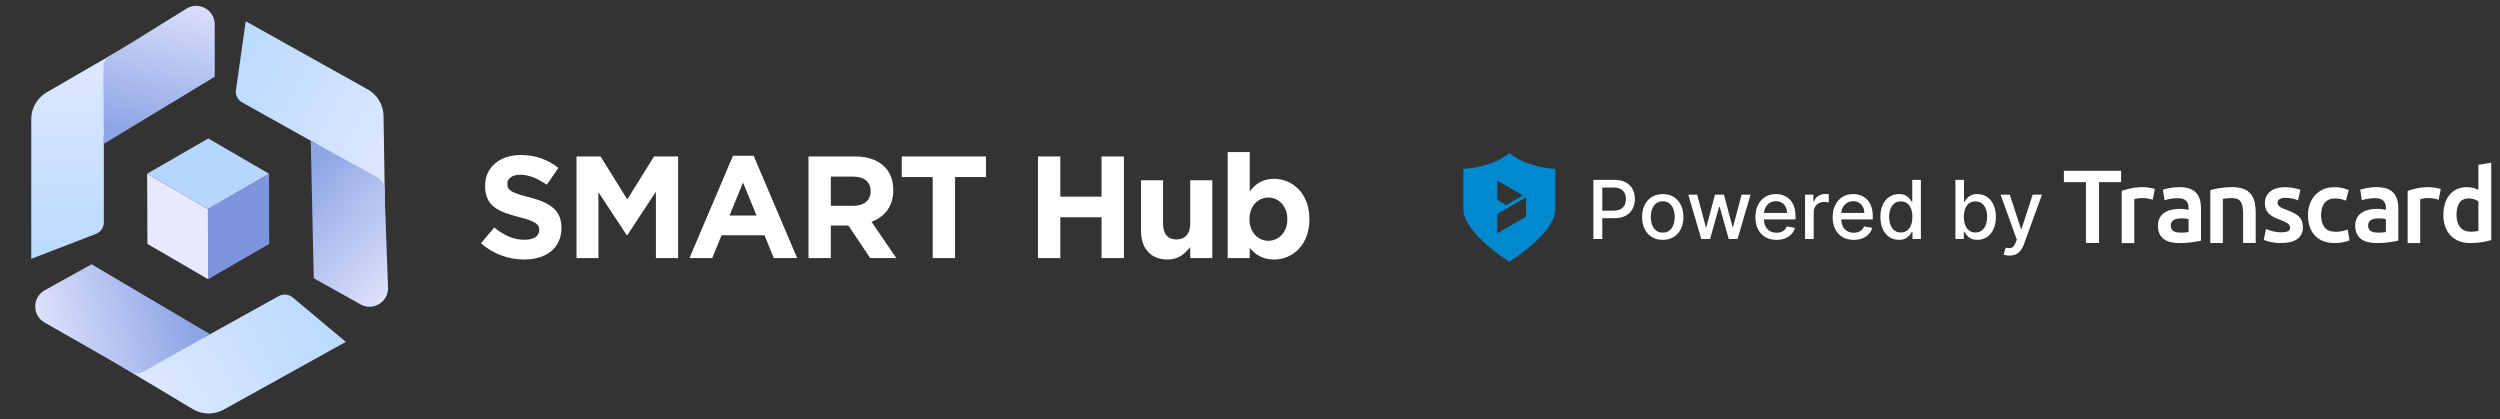 <svg width="310" height="52" viewBox="0 0 310 52" fill="none" xmlns="http://www.w3.org/2000/svg">
<rect x="0" y="0" width="310" height="52" fill="#333333" stroke="none"/>
<path d="M12.875 27.576C12.875 28.209 12.485 28.777 11.894 29.005L3.875 32.093V14.765C3.875 13.4 4.602 12.138 5.784 11.454L24.039 0.877L24.947 1.191L25.877 6.789L12.875 16.878V27.576Z" fill="url(#paint0_linear_11313_175751)"/>
<path d="M12.82 8.412C12.82 10.938 12.879 17.836 12.879 17.836L26.628 9.515V3.022C26.628 1.222 24.651 0.122 23.121 1.071L14.371 6.5C13.275 7.107 12.821 7.451 12.82 8.412Z" fill="url(#paint1_linear_11313_175751)"/>
<path d="M34.567 36.713C35.121 36.406 35.806 36.471 36.292 36.878L42.882 42.393L27.73 50.797C26.535 51.46 25.079 51.436 23.908 50.734L5.055 39.452L10.082 35.425L25.211 41.902L34.567 36.713Z" fill="url(#paint2_linear_11313_175751)"/>
<path d="M17.834 46.058C20.043 44.834 26.046 41.436 26.046 41.436L11.355 32.771L5.55 35.991C3.984 36.86 3.97 39.107 5.526 39.994L15.41 45.629C16.472 46.294 16.993 46.524 17.834 46.058Z" fill="url(#paint3_linear_11313_175751)"/>
<path d="M30.026 12.697C29.474 12.388 29.168 11.771 29.258 11.144L30.473 2.637L45.6 11.088C46.792 11.753 47.539 13.004 47.56 14.369L47.903 36.338L41.832 34.186L39.366 17.915L30.026 12.697Z" fill="url(#paint4_linear_11313_175751)"/>
<path d="M46.786 21.994C44.582 20.761 38.531 17.449 38.531 17.449L38.906 34.501L44.702 37.739C46.265 38.612 48.182 37.439 48.117 35.65L47.699 24.28C47.705 23.027 47.625 22.463 46.786 21.994Z" fill="url(#paint5_linear_11313_175751)"/>
<path d="M25.803 34.62L25.781 25.913L33.353 21.543L33.379 30.244L25.803 34.62Z" fill="#7D95DD"/>
<path d="M25.803 34.62L18.279 30.245L18.249 21.541L25.78 25.913L25.803 34.62Z" fill="#E7EAFF"/>
<path d="M25.781 25.913L18.25 21.54L25.83 17.168L33.354 21.543L25.781 25.913Z" fill="#B7D6FF"/>
<path d="M64.994 32.18C67.712 32.18 69.62 30.776 69.62 28.274V28.238C69.62 26.042 68.18 25.124 65.624 24.458C63.446 23.9 62.906 23.63 62.906 22.802V22.766C62.906 22.154 63.464 21.668 64.526 21.668C65.588 21.668 66.686 22.136 67.802 22.91L69.242 20.822C67.964 19.796 66.398 19.22 64.562 19.22C61.988 19.22 60.152 20.732 60.152 23.018V23.054C60.152 25.556 61.79 26.258 64.328 26.906C66.434 27.446 66.866 27.806 66.866 28.508V28.544C66.866 29.282 66.182 29.732 65.048 29.732C63.608 29.732 62.42 29.138 61.286 28.202L59.648 30.164C61.16 31.514 63.086 32.18 64.994 32.18ZM71.486 32H74.204V23.828L77.714 29.156H77.786L81.332 23.774V32H84.086V19.4H81.098L77.786 24.728L74.474 19.4H71.486V32ZM85.493 32H88.319L89.471 29.174H94.799L95.951 32H98.849L93.449 19.31H90.893L85.493 32ZM90.461 26.726L92.135 22.64L93.809 26.726H90.461ZM100.253 32H103.025V27.968H105.203L107.903 32H111.143L108.065 27.5C109.667 26.906 110.765 25.628 110.765 23.594V23.558C110.765 22.37 110.387 21.38 109.685 20.678C108.857 19.85 107.615 19.4 106.013 19.4H100.253V32ZM103.025 25.52V21.902H105.779C107.129 21.902 107.957 22.514 107.957 23.702V23.738C107.957 24.8 107.183 25.52 105.833 25.52H103.025ZM115.655 32H118.427V21.956H122.261V19.4H111.821V21.956H115.655V32ZM128.71 32H131.482V26.942H136.594V32H139.366V19.4H136.594V24.386H131.482V19.4H128.71V32ZM144.761 32.18C146.147 32.18 146.957 31.442 147.587 30.632V32H150.323V22.352H147.587V27.734C147.587 29.03 146.921 29.696 145.877 29.696C144.833 29.696 144.221 29.03 144.221 27.734V22.352H141.485V28.598C141.485 30.812 142.691 32.18 144.761 32.18ZM157.974 32.18C160.26 32.18 162.366 30.416 162.366 27.194V27.158C162.366 23.936 160.224 22.172 157.974 22.172C156.552 22.172 155.634 22.838 154.968 23.738V18.86H152.232V32H154.968V30.74C155.616 31.514 156.516 32.18 157.974 32.18ZM157.272 29.858C155.994 29.858 154.932 28.796 154.932 27.194V27.158C154.932 25.556 155.994 24.494 157.272 24.494C158.55 24.494 159.63 25.556 159.63 27.158V27.194C159.63 28.814 158.55 29.858 157.272 29.858Z" fill="white"/>
<g clip-path="url(#clip0_11313_175751)">
<path fill-rule="evenodd" clip-rule="evenodd" d="M187.159 18.965C184.983 20.827 181.453 20.939 181.453 20.939V25.903C181.453 28.948 187.159 32.453 187.159 32.453C187.159 32.453 192.866 28.948 192.866 25.903V20.939C192.866 20.939 189.336 20.827 187.159 18.965ZM185.756 24.837L186.773 25.428L188.831 24.228L185.803 22.465C185.757 22.439 185.7 22.454 185.673 22.5C185.664 22.514 185.66 22.532 185.66 22.549V24.67C185.66 24.739 185.696 24.802 185.756 24.837ZM185.66 26.654C185.66 26.585 185.696 26.522 185.756 26.487L189.231 24.466V26.809C189.229 26.844 189.211 26.876 189.181 26.893L185.803 28.859C185.757 28.885 185.699 28.87 185.673 28.824C185.664 28.81 185.66 28.793 185.66 28.775V26.654Z" fill="#0089CF"/>
</g>
<path d="M197.578 29.632V22.305H200.19C200.76 22.305 201.232 22.409 201.606 22.616C201.981 22.824 202.261 23.108 202.447 23.468C202.633 23.826 202.726 24.229 202.726 24.677C202.726 25.128 202.632 25.533 202.443 25.893C202.257 26.251 201.976 26.535 201.599 26.745C201.225 26.952 200.754 27.056 200.186 27.056H198.39V26.119H200.086C200.446 26.119 200.738 26.057 200.962 25.933C201.187 25.806 201.351 25.635 201.456 25.418C201.561 25.201 201.613 24.954 201.613 24.677C201.613 24.4 201.561 24.155 201.456 23.94C201.351 23.725 201.185 23.557 200.959 23.436C200.735 23.314 200.439 23.253 200.072 23.253H198.684V29.632H197.578Z" fill="white"/>
<path d="M206.182 29.743C205.667 29.743 205.217 29.625 204.833 29.389C204.449 29.152 204.151 28.822 203.939 28.398C203.727 27.973 203.62 27.477 203.62 26.909C203.62 26.339 203.727 25.841 203.939 25.414C204.151 24.987 204.449 24.656 204.833 24.419C205.217 24.183 205.667 24.065 206.182 24.065C206.697 24.065 207.147 24.183 207.531 24.419C207.915 24.656 208.213 24.987 208.425 25.414C208.637 25.841 208.743 26.339 208.743 26.909C208.743 27.477 208.637 27.973 208.425 28.398C208.213 28.822 207.915 29.152 207.531 29.389C207.147 29.625 206.697 29.743 206.182 29.743ZM206.185 28.845C206.519 28.845 206.796 28.756 207.015 28.58C207.235 28.404 207.397 28.169 207.502 27.875C207.609 27.582 207.663 27.259 207.663 26.906C207.663 26.555 207.609 26.233 207.502 25.94C207.397 25.644 207.235 25.407 207.015 25.228C206.796 25.049 206.519 24.96 206.185 24.96C205.849 24.96 205.57 25.049 205.348 25.228C205.129 25.407 204.966 25.644 204.858 25.94C204.753 26.233 204.701 26.555 204.701 26.906C204.701 27.259 204.753 27.582 204.858 27.875C204.966 28.169 205.129 28.404 205.348 28.58C205.57 28.756 205.849 28.845 206.185 28.845Z" fill="white"/>
<path d="M210.961 29.632L209.344 24.137H210.45L211.527 28.172H211.58L212.661 24.137H213.766L214.839 28.154H214.893L215.963 24.137H217.068L215.455 29.632H214.363L213.247 25.664H213.165L212.049 29.632H210.961Z" fill="white"/>
<path d="M220.284 29.743C219.743 29.743 219.277 29.627 218.885 29.396C218.497 29.162 218.196 28.834 217.984 28.412C217.774 27.987 217.669 27.49 217.669 26.92C217.669 26.357 217.774 25.861 217.984 25.432C218.196 25.003 218.492 24.668 218.871 24.427C219.253 24.186 219.699 24.065 220.209 24.065C220.519 24.065 220.82 24.117 221.111 24.219C221.402 24.322 221.663 24.483 221.894 24.702C222.125 24.922 222.308 25.206 222.441 25.557C222.575 25.905 222.642 26.329 222.642 26.827V27.206H218.274V26.405H221.594C221.594 26.123 221.536 25.874 221.422 25.657C221.307 25.438 221.146 25.265 220.939 25.139C220.734 25.012 220.493 24.949 220.216 24.949C219.916 24.949 219.653 25.023 219.429 25.171C219.207 25.316 219.036 25.507 218.914 25.743C218.795 25.977 218.735 26.231 218.735 26.505V27.131C218.735 27.498 218.8 27.811 218.928 28.068C219.059 28.326 219.242 28.523 219.476 28.659C219.709 28.792 219.982 28.859 220.295 28.859C220.498 28.859 220.682 28.83 220.849 28.773C221.016 28.714 221.161 28.625 221.282 28.509C221.404 28.392 221.497 28.247 221.561 28.076L222.574 28.258C222.493 28.556 222.347 28.817 222.137 29.041C221.93 29.263 221.669 29.436 221.354 29.56C221.041 29.682 220.685 29.743 220.284 29.743Z" fill="white"/>
<path d="M223.829 29.632V24.137H224.862V25.01H224.92C225.02 24.714 225.196 24.482 225.449 24.312C225.704 24.14 225.993 24.055 226.315 24.055C226.382 24.055 226.46 24.057 226.551 24.062C226.644 24.067 226.717 24.072 226.769 24.08V25.103C226.726 25.091 226.65 25.078 226.54 25.063C226.431 25.047 226.321 25.038 226.211 25.038C225.958 25.038 225.733 25.092 225.535 25.199C225.339 25.304 225.184 25.451 225.07 25.639C224.955 25.825 224.898 26.038 224.898 26.276V29.632H223.829Z" fill="white"/>
<path d="M229.866 29.743C229.325 29.743 228.859 29.627 228.468 29.396C228.079 29.162 227.778 28.834 227.566 28.412C227.356 27.987 227.251 27.49 227.251 26.92C227.251 26.357 227.356 25.861 227.566 25.432C227.778 25.003 228.074 24.668 228.453 24.427C228.835 24.186 229.281 24.065 229.791 24.065C230.101 24.065 230.402 24.117 230.693 24.219C230.984 24.322 231.245 24.483 231.476 24.702C231.708 24.922 231.89 25.206 232.024 25.557C232.157 25.905 232.224 26.329 232.224 26.827V27.206H227.856V26.405H231.176C231.176 26.123 231.118 25.874 231.004 25.657C230.889 25.438 230.729 25.265 230.521 25.139C230.316 25.012 230.075 24.949 229.798 24.949C229.498 24.949 229.236 25.023 229.011 25.171C228.79 25.316 228.618 25.507 228.496 25.743C228.377 25.977 228.317 26.231 228.317 26.505V27.131C228.317 27.498 228.382 27.811 228.51 28.068C228.642 28.326 228.824 28.523 229.058 28.659C229.292 28.792 229.565 28.859 229.877 28.859C230.08 28.859 230.265 28.83 230.432 28.773C230.599 28.714 230.743 28.625 230.864 28.509C230.986 28.392 231.079 28.247 231.143 28.076L232.156 28.258C232.075 28.556 231.929 28.817 231.719 29.041C231.512 29.263 231.251 29.436 230.936 29.56C230.624 29.682 230.267 29.743 229.866 29.743Z" fill="white"/>
<path d="M235.468 29.739C235.024 29.739 234.628 29.626 234.28 29.399C233.934 29.17 233.662 28.845 233.464 28.423C233.269 27.998 233.171 27.489 233.171 26.895C233.171 26.301 233.27 25.793 233.468 25.371C233.668 24.949 233.943 24.626 234.291 24.402C234.639 24.177 235.034 24.065 235.475 24.065C235.816 24.065 236.09 24.122 236.298 24.237C236.508 24.349 236.67 24.48 236.784 24.631C236.901 24.781 236.992 24.913 237.056 25.028H237.121V22.305H238.19V29.632H237.146V28.777H237.056C236.992 28.894 236.899 29.027 236.777 29.177C236.658 29.328 236.493 29.459 236.283 29.571C236.074 29.683 235.802 29.739 235.468 29.739ZM235.704 28.827C236.012 28.827 236.271 28.746 236.484 28.584C236.698 28.419 236.861 28.191 236.97 27.9C237.082 27.609 237.138 27.271 237.138 26.884C237.138 26.503 237.084 26.169 236.974 25.883C236.864 25.596 236.703 25.373 236.491 25.214C236.279 25.054 236.016 24.974 235.704 24.974C235.382 24.974 235.114 25.057 234.899 25.224C234.684 25.391 234.522 25.619 234.412 25.908C234.305 26.196 234.251 26.522 234.251 26.884C234.251 27.252 234.306 27.582 234.416 27.875C234.526 28.169 234.688 28.401 234.902 28.573C235.12 28.742 235.387 28.827 235.704 28.827Z" fill="white"/>
<path d="M242.469 29.632V22.305H243.538V25.028H243.603C243.665 24.913 243.754 24.781 243.871 24.631C243.988 24.48 244.15 24.349 244.358 24.237C244.565 24.122 244.839 24.065 245.18 24.065C245.624 24.065 246.02 24.177 246.368 24.402C246.716 24.626 246.989 24.949 247.187 25.371C247.388 25.793 247.488 26.301 247.488 26.895C247.488 27.489 247.389 27.998 247.191 28.423C246.993 28.845 246.721 29.17 246.375 29.399C246.03 29.626 245.635 29.739 245.191 29.739C244.857 29.739 244.584 29.683 244.372 29.571C244.162 29.459 243.998 29.328 243.878 29.177C243.759 29.027 243.667 28.894 243.603 28.777H243.513V29.632H242.469ZM243.517 26.884C243.517 27.271 243.573 27.609 243.685 27.9C243.797 28.191 243.959 28.419 244.172 28.584C244.384 28.746 244.644 28.827 244.952 28.827C245.271 28.827 245.538 28.742 245.753 28.573C245.968 28.401 246.13 28.169 246.239 27.875C246.352 27.582 246.408 27.252 246.408 26.884C246.408 26.522 246.353 26.196 246.243 25.908C246.136 25.619 245.973 25.391 245.756 25.224C245.542 25.057 245.274 24.974 244.952 24.974C244.641 24.974 244.379 25.054 244.165 25.214C243.952 25.373 243.791 25.596 243.682 25.883C243.572 26.169 243.517 26.503 243.517 26.884Z" fill="white"/>
<path d="M249.178 31.692C249.018 31.692 248.873 31.679 248.742 31.653C248.611 31.629 248.513 31.603 248.448 31.574L248.706 30.698C248.902 30.75 249.076 30.773 249.228 30.766C249.381 30.759 249.516 30.701 249.633 30.594C249.752 30.487 249.857 30.311 249.947 30.068L250.08 29.703L248.069 24.137H249.214L250.606 28.401H250.663L252.055 24.137H253.203L250.938 30.365C250.833 30.651 250.7 30.893 250.538 31.091C250.376 31.292 250.182 31.442 249.958 31.542C249.734 31.642 249.474 31.692 249.178 31.692Z" fill="white"/>
<path d="M279.107 24.065C278.872 23.783 278.567 23.567 278.225 23.434C277.784 23.27 277.315 23.192 276.847 23.205C276.313 23.202 275.777 23.242 275.25 23.323C274.855 23.381 274.464 23.465 274.078 23.57V30.135H275.635V24.662C275.74 24.643 275.897 24.622 276.113 24.597C276.317 24.572 276.523 24.56 276.733 24.557C276.964 24.551 277.192 24.588 277.408 24.665C277.587 24.733 277.738 24.857 277.846 25.015C277.963 25.203 278.043 25.417 278.077 25.637C278.129 25.943 278.151 26.252 278.148 26.565V30.125H279.708V26.317C279.711 25.893 279.665 25.469 279.572 25.055C279.492 24.696 279.335 24.356 279.107 24.065Z" fill="white"/>
<path d="M255.922 22.587H258.657V30.13H260.285V22.587H263.019V21.177H255.922V22.587Z" fill="white"/>
<path d="M301.948 23.278C301.809 23.257 301.67 23.238 301.534 23.226C301.399 23.213 301.279 23.207 301.177 23.207C300.671 23.204 300.169 23.254 299.675 23.356C299.293 23.436 298.917 23.541 298.547 23.674V30.137H300.104V24.701C300.236 24.661 300.372 24.633 300.511 24.612C300.693 24.578 300.875 24.559 301.06 24.559C301.325 24.556 301.59 24.581 301.852 24.63C302.034 24.664 302.213 24.711 302.389 24.766L302.657 23.439C302.58 23.411 302.478 23.384 302.348 23.356C302.216 23.325 302.086 23.3 301.948 23.278Z" fill="white"/>
<path d="M266.494 23.278C266.356 23.257 266.217 23.238 266.081 23.226C265.946 23.213 265.825 23.207 265.724 23.207C265.218 23.204 264.716 23.254 264.222 23.356C263.84 23.436 263.464 23.541 263.094 23.674V30.137H264.651V24.701C264.783 24.661 264.919 24.633 265.058 24.612C265.24 24.578 265.422 24.559 265.607 24.559C265.872 24.556 266.137 24.581 266.399 24.63C266.581 24.664 266.76 24.711 266.935 24.766L267.204 23.439C267.127 23.411 267.025 23.384 266.895 23.356C266.763 23.325 266.63 23.3 266.494 23.278Z" fill="white"/>
<path d="M272.348 23.934C272.12 23.69 271.83 23.504 271.515 23.396C271.105 23.26 270.677 23.195 270.248 23.207C269.857 23.204 269.462 23.241 269.077 23.309C268.796 23.355 268.515 23.424 268.238 23.51L268.201 23.523L268.401 24.84L268.454 24.822C268.682 24.745 268.919 24.686 269.154 24.652C269.465 24.599 269.786 24.574 270.103 24.578C270.316 24.571 270.526 24.602 270.726 24.673C271.025 24.782 271.247 25.032 271.324 25.342C271.364 25.499 271.386 25.666 271.386 25.831V26.022C271.21 25.982 271.031 25.951 270.853 25.93C270.677 25.908 270.501 25.898 270.325 25.898C270.319 25.898 270.316 25.898 270.31 25.898C269.968 25.898 269.625 25.936 269.292 26.004C268.981 26.066 268.685 26.186 268.414 26.356C268.164 26.52 267.954 26.743 267.809 27.006C267.652 27.306 267.575 27.64 267.587 27.977C267.575 28.321 267.64 28.667 267.779 28.986C267.902 29.249 268.093 29.481 268.327 29.654C268.583 29.834 268.864 29.957 269.169 30.025C269.524 30.103 269.884 30.143 270.245 30.14C270.273 30.14 270.298 30.14 270.325 30.14C270.828 30.14 271.337 30.103 271.836 30.032C272.314 29.96 272.659 29.902 272.887 29.849L272.924 29.84V25.84C272.927 25.481 272.884 25.122 272.792 24.772C272.712 24.463 272.561 24.172 272.348 23.934ZM271.383 27.173V28.776C271.05 28.828 270.711 28.853 270.375 28.844H270.328C269.98 28.837 269.702 28.769 269.496 28.646C269.289 28.519 269.181 28.281 269.181 27.94C269.175 27.789 269.215 27.64 269.299 27.51C269.379 27.396 269.487 27.303 269.61 27.244C269.752 27.176 269.9 27.133 270.057 27.111C270.39 27.062 270.729 27.062 271.065 27.111C271.167 27.124 271.275 27.145 271.383 27.173Z" fill="white"/>
<path d="M296.815 23.934C296.587 23.69 296.297 23.504 295.982 23.396C295.572 23.26 295.144 23.195 294.715 23.207C294.324 23.204 293.929 23.238 293.54 23.306C293.26 23.352 292.979 23.421 292.705 23.507L292.668 23.52L292.865 24.837L292.918 24.819C293.146 24.741 293.38 24.683 293.617 24.649C293.929 24.596 294.25 24.571 294.567 24.574C294.78 24.568 294.99 24.599 295.19 24.67C295.489 24.779 295.711 25.029 295.788 25.339C295.828 25.496 295.85 25.663 295.85 25.827V26.019C295.674 25.979 295.495 25.948 295.316 25.926C295.138 25.905 294.962 25.895 294.789 25.895C294.786 25.895 294.786 25.895 294.783 25.895C294.438 25.895 294.089 25.933 293.753 26.004C293.442 26.066 293.146 26.186 292.874 26.356C292.625 26.52 292.415 26.743 292.27 27.006C292.113 27.306 292.036 27.64 292.048 27.977C292.039 28.321 292.104 28.67 292.245 28.986C292.369 29.249 292.56 29.481 292.794 29.654C293.05 29.834 293.334 29.957 293.636 30.025C293.987 30.103 294.351 30.143 294.712 30.14C294.74 30.14 294.764 30.14 294.792 30.14C295.295 30.14 295.803 30.103 296.303 30.032C296.781 29.96 297.126 29.902 297.354 29.849L297.391 29.84V25.84C297.394 25.481 297.351 25.119 297.259 24.772C297.175 24.463 297.024 24.172 296.815 23.934ZM295.847 27.173V28.776C295.514 28.828 295.175 28.853 294.838 28.844H294.792C294.444 28.837 294.166 28.769 293.96 28.646C293.753 28.519 293.645 28.281 293.645 27.94C293.639 27.789 293.679 27.64 293.762 27.51C293.843 27.396 293.95 27.303 294.074 27.244C294.216 27.176 294.364 27.133 294.521 27.111C294.854 27.062 295.193 27.062 295.529 27.111C295.634 27.124 295.742 27.145 295.847 27.173Z" fill="white"/>
<path d="M285.436 27.429C285.359 27.215 285.232 27.017 285.072 26.86C284.887 26.68 284.677 26.532 284.449 26.42C284.153 26.272 283.848 26.139 283.54 26.024C283.358 25.962 283.179 25.891 283 25.808C282.877 25.752 282.757 25.681 282.649 25.6C282.575 25.545 282.513 25.47 282.473 25.39C282.436 25.306 282.42 25.214 282.42 25.121C282.414 24.935 282.516 24.765 282.679 24.685C282.901 24.576 283.151 24.524 283.404 24.533C283.7 24.53 283.996 24.561 284.286 24.626C284.499 24.675 284.708 24.743 284.909 24.83L284.958 24.852L285.251 23.537L285.214 23.524C284.958 23.435 284.693 23.367 284.428 23.317C284.067 23.246 283.697 23.209 283.33 23.212C282.572 23.212 281.964 23.392 281.52 23.741C281.073 24.094 280.848 24.579 280.848 25.189C280.839 25.464 280.888 25.733 280.993 25.987C281.085 26.201 281.221 26.389 281.394 26.544C281.573 26.705 281.776 26.838 281.992 26.943C282.235 27.064 282.491 27.169 282.744 27.262C283.185 27.426 283.503 27.58 283.694 27.72C283.863 27.828 283.962 28.013 283.962 28.218V28.221C283.977 28.406 283.879 28.583 283.715 28.669C283.543 28.762 283.256 28.808 282.871 28.808C282.861 28.808 282.855 28.808 282.846 28.808C282.501 28.808 282.155 28.765 281.822 28.678C281.551 28.607 281.286 28.521 281.03 28.422L280.981 28.4L280.703 29.749L280.74 29.761C280.981 29.851 281.227 29.931 281.477 29.993C281.884 30.089 282.303 30.139 282.723 30.139C282.769 30.139 282.815 30.139 282.861 30.136H282.864C283.718 30.136 284.384 29.972 284.85 29.647C285.319 29.319 285.556 28.83 285.556 28.196C285.556 27.933 285.519 27.676 285.436 27.429Z" fill="white"/>
<path d="M291.056 28.478C290.877 28.552 290.661 28.614 290.418 28.663C290.174 28.713 289.921 28.738 289.668 28.738C288.999 28.738 288.518 28.552 288.241 28.19C287.96 27.822 287.815 27.315 287.815 26.68C287.815 26.022 287.966 25.505 288.266 25.146C288.562 24.79 288.999 24.608 289.57 24.608C289.813 24.608 290.045 24.633 290.26 24.682C290.476 24.732 290.674 24.793 290.843 24.868L290.892 24.889L291.238 23.565L291.201 23.55C290.652 23.324 290.06 23.209 289.446 23.209C288.947 23.209 288.488 23.299 288.087 23.476C287.686 23.652 287.341 23.899 287.06 24.209C286.779 24.518 286.561 24.889 286.413 25.313C286.261 25.737 286.188 26.195 286.188 26.68C286.188 27.172 286.255 27.637 286.388 28.057C286.52 28.481 286.727 28.852 286.998 29.159C287.27 29.465 287.618 29.709 288.034 29.879C288.447 30.053 288.941 30.139 289.499 30.139C289.856 30.139 290.208 30.105 290.544 30.04C290.88 29.972 291.139 29.898 291.306 29.811L291.336 29.796L291.111 28.459L291.056 28.478Z" fill="white"/>
<path d="M308.912 29.679V29.215L308.915 20.172L307.321 20.438V23.541C307.139 23.455 306.951 23.381 306.76 23.322C306.486 23.241 306.199 23.201 305.915 23.207C305.484 23.198 305.064 23.282 304.667 23.455C304.312 23.616 303.991 23.86 303.745 24.163C303.48 24.488 303.288 24.856 303.171 25.258C303.036 25.719 302.971 26.199 302.977 26.678C302.971 27.167 303.048 27.65 303.208 28.114C303.353 28.522 303.578 28.89 303.877 29.206C304.17 29.509 304.534 29.747 304.929 29.899C305.357 30.06 305.804 30.14 306.261 30.14C306.282 30.14 306.304 30.14 306.325 30.14C306.803 30.14 307.284 30.103 307.753 30.029C308.132 29.97 308.511 29.886 308.878 29.778L308.912 29.769V29.679ZM307.318 28.64C307.195 28.664 307.068 28.686 306.942 28.698C306.742 28.72 306.535 28.732 306.331 28.729C305.795 28.729 305.366 28.544 305.064 28.179C304.765 27.82 304.611 27.316 304.605 26.684H304.608V26.638C304.608 26.01 304.731 25.506 304.975 25.141C305.218 24.782 305.607 24.599 306.137 24.599C306.14 24.599 306.146 24.599 306.15 24.599C306.381 24.599 306.606 24.64 306.825 24.717C307.001 24.776 307.167 24.856 307.321 24.955V28.64H307.318Z" fill="white"/>
<defs>
<linearGradient id="paint0_linear_11313_175751" x1="14.876" y1="0.44" x2="14.876" y2="31.148" gradientUnits="userSpaceOnUse">
<stop stop-color="#E9EAFF"/>
<stop offset="1" stop-color="#BADBFF"/>
</linearGradient>
<linearGradient id="paint1_linear_11313_175751" x1="22.092" y1="-3.42" x2="16.933" y2="16.89" gradientUnits="userSpaceOnUse">
<stop stop-color="#E9EAFF"/>
<stop offset="1" stop-color="#8DA5E5"/>
</linearGradient>
<linearGradient id="paint2_linear_11313_175751" x1="9.866" y1="48.126" x2="36.719" y2="33.231" gradientUnits="userSpaceOnUse">
<stop stop-color="#E9EAFF"/>
<stop offset="1" stop-color="#BADBFF"/>
</linearGradient>
<linearGradient id="paint3_linear_11313_175751" x1="2.989" y1="43.69" x2="23.253" y2="38.35" gradientUnits="userSpaceOnUse">
<stop stop-color="#E9EAFF"/>
<stop offset="1" stop-color="#8DA5E5"/>
</linearGradient>
<linearGradient id="paint4_linear_11313_175751" x1="52.741" y1="27.678" x2="25.933" y2="12.702" gradientUnits="userSpaceOnUse">
<stop stop-color="#E9EAFF"/>
<stop offset="1" stop-color="#BADBFF"/>
</linearGradient>
<linearGradient id="paint5_linear_11313_175751" x1="52.596" y1="35.858" x2="37.38" y2="21.449" gradientUnits="userSpaceOnUse">
<stop stop-color="#E9EAFF"/>
<stop offset="1" stop-color="#8DA5E5"/>
</linearGradient>
<clipPath id="clip0_11313_175751">
<rect width="12.439" height="15" fill="white" transform="translate(181 18.5)"/>
</clipPath>
</defs>
</svg>
